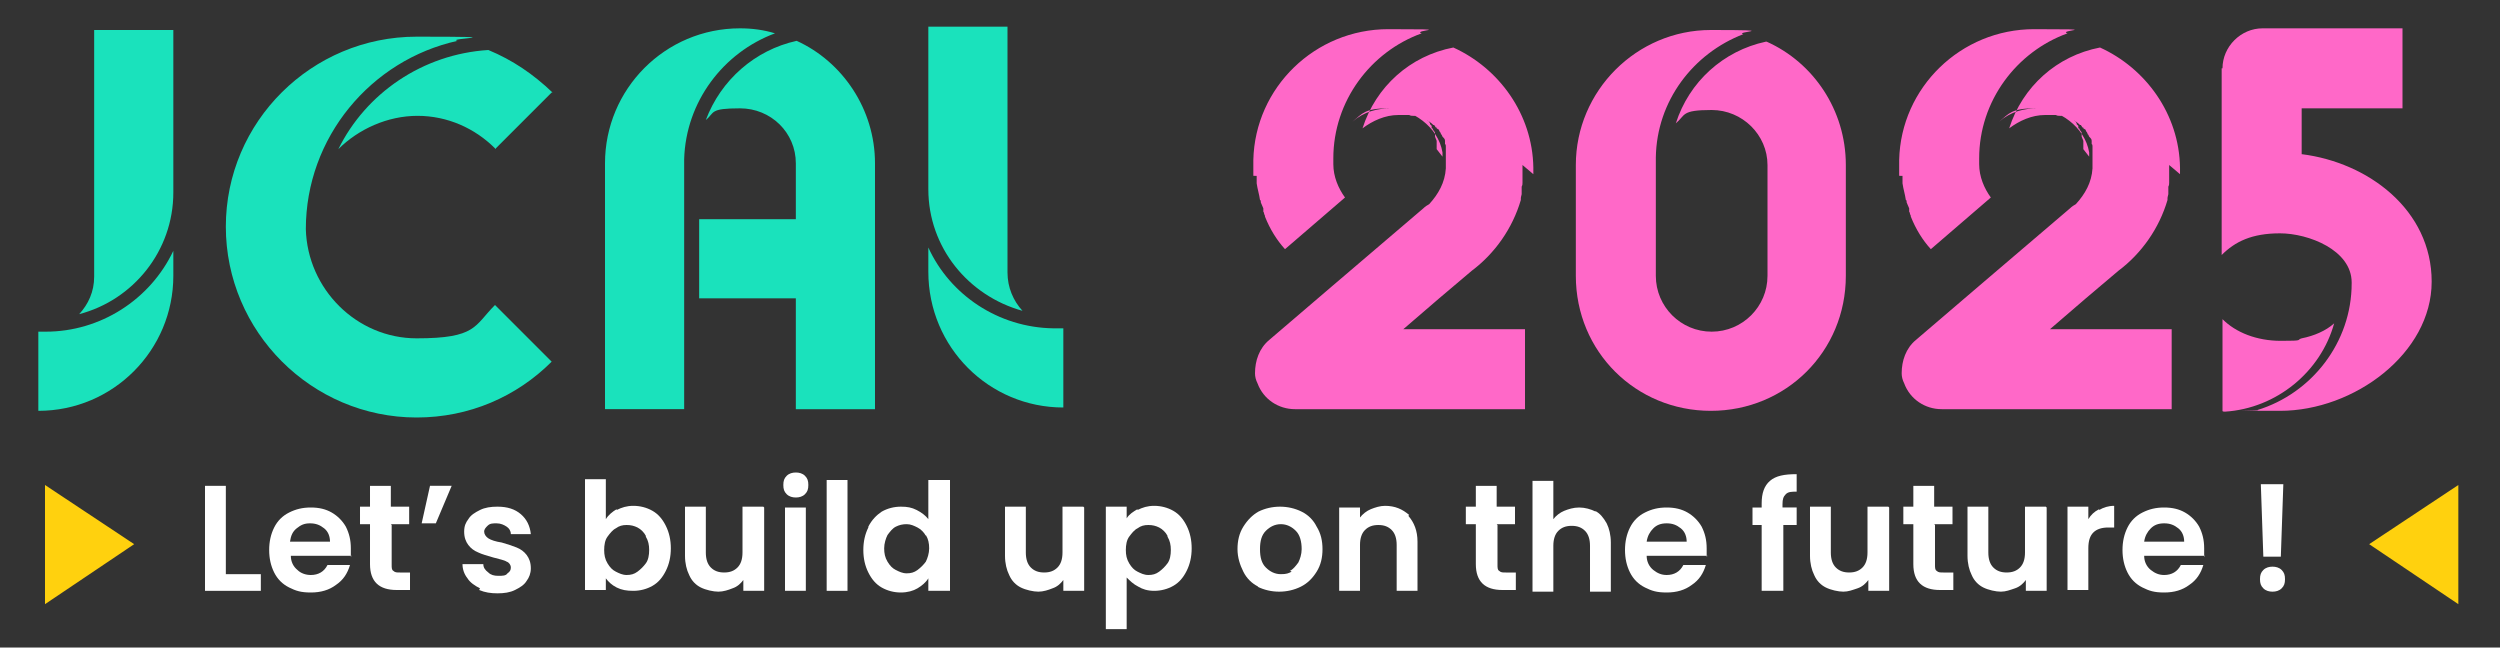 <svg xmlns="http://www.w3.org/2000/svg" id="Calque_1" viewBox="0 0 300 77.7"><rect x="0" y="0" width="300" height="77.7" fill="#333333" stroke="none"/><defs><style>      .st0 {        fill: #1ae2bc;      }      .st1 {        fill: #ffd10e;      }      .st2 {        fill: #fff;      }      .st3 {        fill: #ff68c8;      }    </style></defs><g><path class="st0" d="M20.8,30v3.1c0,8.9-7.2,16.2-16.2,16.2v-9.5h.9c6.5,0,12.5-3.8,15.3-9.7ZM20.8,3.6v19.5h0c0,7-4.8,12.9-11.3,14.6,1.1-1.2,1.8-2.7,1.8-4.5V3.6h9.6Z"></path><path class="st0" d="M66.2,43.4c-4.2,4.2-9.9,6.7-16.2,6.7-12.6,0-22.9-10.3-22.9-22.9S37.4,4.4,50,4.4s3.3.2,4.9.5c-10.4,2.3-18.2,11.6-18.2,22.6.2,7.2,6.1,13.1,13.3,13.1s6.9-1.5,9.4-4l6.8,6.8ZM66.2,11.1l-6.8,6.8c0,0,0,0,0-.1-2.4-2.4-5.7-3.9-9.3-3.9s-7.1,1.6-9.5,4c3.3-6.7,10.1-11.4,18-11.9,2.9,1.2,5.4,2.9,7.7,5.1Z"></path><path class="st0" d="M88.8,3.4c1.5,0,2.9.2,4.2.6h0c-6.2,2.3-10.7,8.2-10.9,15.1,0,.1,0,.3,0,.5v29.5h-9.5v-29.5c0-8.9,7.2-16.2,16.2-16.2ZM95.5,26.3v-6.7c0-3.7-3-6.6-6.7-6.6s-3,.5-4.1,1.4c1.8-4.8,5.9-8.4,10.9-9.5,5.5,2.5,9.4,8.2,9.4,14.7v29.5h-9.5v-13.3h-11.6v-9.5h11.6Z"></path><path class="st0" d="M111.4,3.2h9.5v29.5c0,1.8.7,3.4,1.8,4.6-6.5-1.8-11.3-7.6-11.3-14.6h0V3.2ZM111.4,29.7c2.6,5.7,8.4,9.6,15,9.7h1.2v9.5c-8.9,0-16.2-7.2-16.2-16.3v-3Z"></path><path class="st3" d="M182.7,19.8h0v.9h0c0,.2,0,.3,0,.4h0c0,.2,0,.3,0,.5v.3h0c0,.2,0,.3-.1.5,0,.1,0,.2,0,.3,0,0,0,.1,0,.3h0v.3c0,.1-.1.3-.1.5q0,.1,0,.2c-1,3.4-3.1,6.4-5.9,8.5h0c0,0-3.9,3.3-3.9,3.3l-4.3,3.7h14.6v9.6h-27.6c-2,0-3.8-1.2-4.5-3.1-.2-.4-.3-.8-.3-1.2,0-1.5.5-3,1.7-4l7.6-6.5h0c0,0,10.9-9.3,10.9-9.3.2-.2.5-.4.7-.5,1.1-1.2,1.9-2.6,2-4.3v-.2q0,0,0-.1v-.3c0,0,0-.1,0-.2v-.3h0v-.5q0,0,0-.2h0c0-.1,0-.2,0-.2h0c0-.2,0-.3,0-.4q0,0,0-.1c0,0,0-.1,0-.1,0-.1,0-.3-.1-.3,0,0,0-.1,0-.1,0,0,0-.1,0-.2,0,0,0,0,0-.1,0-.2-.1-.3-.3-.5h0q-.1-.3-.2-.3c0,0,0,0,0-.1,0,0-.1-.2-.2-.3,0,0,0,0,0-.1,0,0-.1-.1-.3-.2,0,0,0-.1,0-.1q0,0-.1,0l-.2-.3c0,0-.1,0-.1,0-.3-.3-.6-.5-1-.7,0,0,0,0-.1-.1q0,0-.1,0c0,0,0,0-.1,0-.3,0-.5-.2-.7-.3,0,0-.1,0-.2,0,0,0,0,0-.1,0h0q0,0-.1,0c-.2,0-.3,0-.5-.1h-.2c0,0-.1,0-.2,0h-.5c-.1,0-.3,0-.4,0-1.6,0-3.1.7-4.3,1.6,1.6-5,5.7-8.7,10.9-9.7,5.5,2.5,9.5,8,9.6,14.4v.8ZM150.4,21.1c0-.2,0-.5,0-.7v-1.2c.2-8.7,7.4-15.7,16.2-15.7s2.7.1,4,.5c-6.1,2.2-10.6,8.1-10.6,15h0c0,.3,0,.5,0,.7,0,1.5.6,2.9,1.4,4l-7.2,6.2c-1-1.1-1.8-2.4-2.4-3.9,0,0,0-.2-.1-.3,0,0,0-.2-.1-.3,0-.1,0-.3,0-.4-.1-.2-.2-.5-.3-.7,0-.1,0-.3-.1-.3-.1-.7-.3-1.3-.4-2,0,0,0-.2,0-.3h0c0-.2,0-.3,0-.3v-.3h0ZM150.3,20.4c.1,2,.6,3.9,1.3,5.6-.7-1.7-1.2-3.6-1.3-5.6ZM173.1,18.8c0-.1,0-.3,0-.5h0c-.5-3.1-3.7-5.3-6.5-5.3s-3.1.6-4.3,1.6h0c1.4-1.2,2.9-1.6,4.7-1.6h.3c0,0,.1,0,.2,0h.2c.1,0,.1,0,.2,0,.2,0,.3,0,.5.1h.2c0,0,.1,0,.1,0,0,0,.1,0,.2,0,.3,0,.5.2.7.3q0,0,.1,0t.1,0c0,0,.1,0,.1,0,.4.2.7.5,1,.7,0,0,0,0,.1.1,0,0,.1,0,.2.2,0,0,0,0,.1,0,0,0,0,0,0,.1.1,0,.2.1.3.3,0,0,0,0,0,.1,0,0,.1.1.2.2,0,0,0,.1,0,.1,0,0,0,.1,0,.2q0,0,.1,0h0c.1.3.2.3.3.5h0c0,.1,0,.2,0,.3q0,0,0,.1c0,0,0,.1,0,.1,0,0,.2.5.2.5,0,0,0,0,0,.1,0,.1,0,.2,0,.3h0q0,.3,0,.3c0,.2,0,.3,0,.3h0ZM173.1,18.8h0c0,.1,0,0,0,0ZM173.1,19v.3-.3ZM182.4,22.6c0,0,0,.2,0,.3,0,0,0,.1,0,.3,0,0,0-.2,0-.3,0-.1,0-.3,0-.3Z"></path><path class="st3" d="M221.5,19.8v13.3c0,9.1-7.2,16.2-16.2,16.2s-16.2-7.1-16.2-16.2v-13.3c0-8.9,7.3-16.2,16.2-16.2s2.7.2,3.9.5c-6,2.3-10.4,8-10.5,14.8,0,.3,0,.6,0,.9v13.3c0,3.7,3,6.7,6.7,6.7s6.7-3,6.7-6.7v-13.3c0-3.6-3-6.6-6.7-6.6s-3.1.6-4.3,1.6c1.6-5,5.7-8.7,10.8-9.8q0,0,.1,0c5.6,2.5,9.5,8.2,9.5,14.8Z"></path><path class="st3" d="M260.3,19.8h0v.9h0c0,.2,0,.3,0,.4h0c0,.2,0,.3,0,.5v.3h0c0,.2,0,.3-.1.5,0,.1,0,.2,0,.3,0,0,0,.1,0,.3h0v.3c0,.1-.1.3-.1.5q0,.1,0,.2c-1,3.4-3.1,6.4-5.9,8.5h0c0,0-3.9,3.3-3.9,3.3l-4.3,3.7h14.6v9.6h-27.6c-2,0-3.8-1.2-4.5-3.1-.2-.4-.3-.8-.3-1.2,0-1.5.5-3,1.7-4l7.6-6.5h0c0,0,10.9-9.3,10.9-9.3.2-.2.5-.4.7-.5,1.1-1.2,1.9-2.6,2-4.3v-.2q0,0,0-.1v-.3c0,0,0-.1,0-.2v-.3h0v-.5q0,0,0-.2h0c0-.1,0-.2,0-.2h0c0-.2,0-.3,0-.4q0,0,0-.1c0,0,0-.1,0-.1,0-.1,0-.3-.1-.3,0,0,0-.1,0-.1,0,0,0-.1,0-.2,0,0,0,0,0-.1,0-.2-.1-.3-.3-.5h0q-.1-.3-.2-.3c0,0,0,0,0-.1,0,0-.1-.2-.2-.3,0,0,0,0,0-.1,0,0-.1-.1-.3-.2,0,0,0-.1,0-.1q0,0-.1,0l-.2-.3c0,0-.1,0-.1,0-.3-.3-.6-.5-1-.7,0,0,0,0-.1-.1q0,0-.1,0c0,0,0,0-.1,0-.3,0-.5-.2-.7-.3,0,0-.1,0-.2,0,0,0,0,0-.1,0h0q0,0-.1,0c-.2,0-.3,0-.5-.1h-.2c0,0-.1,0-.2,0h-.5c-.1,0-.3,0-.4,0-1.6,0-3.1.7-4.3,1.6,1.6-5,5.7-8.7,10.9-9.7,5.5,2.5,9.5,8,9.6,14.4v.8ZM227.9,21.1c0-.2,0-.5,0-.7v-1.2c.2-8.7,7.4-15.7,16.2-15.7s2.7.1,4,.5c-6.1,2.2-10.6,8.1-10.6,15h0c0,.3,0,.5,0,.7,0,1.5.6,2.9,1.4,4l-7.2,6.2c-1-1.1-1.8-2.4-2.4-3.9,0,0,0-.2-.1-.3,0,0,0-.2-.1-.3,0-.1,0-.3,0-.4-.1-.2-.2-.5-.3-.7,0-.1,0-.3-.1-.3-.1-.7-.3-1.3-.4-2,0,0,0-.2,0-.3h0c0-.2,0-.3,0-.3v-.3h0ZM227.9,20.4c.1,2,.6,3.9,1.3,5.6-.7-1.7-1.2-3.6-1.3-5.6ZM250.7,18.8c0-.1,0-.3,0-.5h0c-.5-3.1-3.7-5.3-6.5-5.3s-3.1.6-4.3,1.6h0c1.4-1.2,2.9-1.6,4.7-1.6h.3c0,0,.1,0,.2,0h.2c.1,0,.1,0,.2,0,.2,0,.3,0,.5.1h.2c0,0,.1,0,.1,0,0,0,.1,0,.2,0,.3,0,.5.2.7.3q0,0,.1,0t.1,0c0,0,.1,0,.1,0,.4.2.7.5,1,.7,0,0,0,0,.1.1,0,0,.1,0,.2.2,0,0,0,0,.1,0,0,0,0,0,0,.1.1,0,.2.1.3.3,0,0,0,0,0,.1,0,0,.1.1.2.2,0,0,0,.1,0,.1,0,0,0,.1,0,.2q0,0,.1,0h0c.1.3.2.3.3.5h0c0,.1,0,.2,0,.3q0,0,0,.1c0,0,0,.1,0,.1,0,0,.2.5.2.5,0,0,0,0,0,.1,0,.1,0,.2,0,.3h0q0,.3,0,.3c0,.2,0,.3,0,.3h0ZM250.7,18.8h0c0,.1,0,0,0,0ZM250.7,19v.3-.3ZM260,22.6c0,0,0,.2,0,.3,0,0,0,.1,0,.3,0,0,0-.2,0-.3,0-.1,0-.3,0-.3Z"></path><path class="st3" d="M266.7,8.2c0-2.6,2.2-4.8,4.8-4.8h16.8v9.6h-12.1v5.5c8,1,15.6,6.7,15.6,15.3s-9.3,15.5-18.2,15.5-1.8,0-2.7-.1c6.5-2,11.3-8.1,11.3-15.2,0,0,0-.1,0-.1,0-3.9-5.2-5.9-8.6-5.9s-5.4,1-7,2.6V8.2ZM266.7,49.3v-11c1.6,1.6,4.1,2.6,7,2.6s1.8-.1,2.5-.3c1.5-.3,2.9-.9,3.9-1.8-1.6,5.8-6.9,10.2-13.1,10.6-.1,0-.3,0-.3-.1Z"></path></g><g><path class="st2" d="M27.2,68.9h4.1v2h-6.7v-12.6h2.5v10.6Z"></path><path class="st2" d="M42.2,66.7h-7.3c0,.7.3,1.3.8,1.7.4.4,1,.6,1.6.6.9,0,1.6-.4,2-1.2h2.7c-.3,1-.8,1.8-1.7,2.4-.8.6-1.8.9-3,.9s-1.8-.2-2.6-.6c-.8-.4-1.4-1-1.8-1.8-.4-.8-.6-1.7-.6-2.7s.2-1.9.6-2.7,1-1.4,1.8-1.8c.8-.4,1.6-.6,2.6-.6s1.8.2,2.5.6,1.3,1,1.7,1.7c.4.8.6,1.6.6,2.6s0,.7,0,1ZM39.6,65c0-.6-.2-1.2-.7-1.6-.5-.4-1-.6-1.7-.6s-1.1.2-1.6.6-.7.9-.8,1.6h4.7Z"></path><path class="st2" d="M47,63v4.8c0,.3,0,.6.2.7.2.2.4.2.8.2h1.2v2.1h-1.6c-2.1,0-3.2-1-3.2-3.1v-4.8h-1.2v-2.1h1.2v-2.5h2.5v2.5h2.2v2.1h-2.2Z"></path><path class="st2" d="M51.6,58.3h2.6l-1.9,4.5h-1.7l1-4.5Z"></path><path class="st2" d="M57.6,70.6c-.6-.3-1.2-.7-1.5-1.2-.4-.5-.6-1.1-.6-1.7h2.5c0,.4.2.7.6,1,.3.3.7.4,1.2.4s.9,0,1.1-.3c.3-.2.4-.4.4-.7s-.2-.6-.5-.7c-.3-.2-.9-.3-1.6-.5-.7-.2-1.4-.4-1.8-.6-.5-.2-.9-.5-1.2-.9s-.5-.9-.5-1.6.2-1.1.5-1.5c.3-.5.8-.8,1.4-1.1.6-.3,1.3-.4,2.1-.4,1.2,0,2.1.3,2.8.9.7.6,1.1,1.4,1.2,2.4h-2.4c0-.4-.2-.7-.5-.9-.3-.2-.7-.4-1.2-.4s-.8,0-1.1.3c-.2.2-.4.4-.4.7s.2.6.5.8c.3.2.9.4,1.6.5.7.2,1.3.4,1.8.6.5.2.9.5,1.2.9s.5.9.5,1.6c0,.6-.2,1.1-.5,1.5-.3.5-.8.8-1.4,1.1-.6.3-1.3.4-2.1.4s-1.5-.1-2.2-.4Z"></path><path class="st2" d="M74,61.2c.6-.3,1.2-.5,2-.5s1.6.2,2.3.6c.7.4,1.2,1,1.6,1.8.4.8.6,1.7.6,2.7s-.2,1.9-.6,2.7c-.4.8-.9,1.4-1.6,1.8s-1.5.6-2.3.6-1.4-.1-2-.4c-.6-.3-1-.7-1.3-1.1v1.4h-2.5v-13.3h2.5v4.8c.3-.5.8-.9,1.3-1.2ZM77.5,64.3c-.2-.4-.6-.8-1-1s-.8-.3-1.3-.3-.9.1-1.3.4c-.4.2-.7.6-1,1s-.4,1-.4,1.6.1,1.1.4,1.6.6.8,1,1c.4.2.8.4,1.3.4s.9-.1,1.3-.4.7-.6,1-1,.4-1,.4-1.6-.1-1.1-.4-1.6Z"></path><path class="st2" d="M91.7,60.9v10h-2.5v-1.3c-.3.4-.7.8-1.3,1-.5.2-1.1.4-1.7.4s-1.5-.2-2.1-.5-1.1-.8-1.4-1.5c-.3-.6-.5-1.4-.5-2.3v-5.9h2.5v5.5c0,.8.2,1.4.6,1.8.4.4.9.6,1.6.6s1.2-.2,1.6-.6c.4-.4.6-1,.6-1.8v-5.5h2.5Z"></path><path class="st2" d="M94.4,59.3c-.3-.3-.4-.6-.4-1.1s.1-.8.4-1.1c.3-.3.7-.4,1.1-.4s.8.1,1.1.4c.3.3.4.6.4,1.1s-.1.8-.4,1.1c-.3.3-.7.4-1.1.4s-.8-.1-1.1-.4ZM96.7,60.9v10h-2.5v-10h2.5Z"></path><path class="st2" d="M101.7,57.6v13.3h-2.5v-13.3h2.5Z"></path><path class="st2" d="M104.2,63.2c.4-.8,1-1.4,1.6-1.8.7-.4,1.5-.6,2.3-.6s1.3.1,1.9.4c.6.3,1.1.7,1.4,1.1v-4.7h2.6v13.3h-2.6v-1.5c-.3.5-.8.9-1.3,1.2s-1.2.5-2,.5-1.6-.2-2.3-.6c-.7-.4-1.2-1-1.6-1.8-.4-.8-.6-1.7-.6-2.7s.2-1.9.6-2.7ZM111.1,64.3c-.2-.4-.6-.8-1-1s-.8-.4-1.3-.4-.9.1-1.3.3c-.4.2-.7.6-1,1-.2.4-.4,1-.4,1.6s.1,1.1.4,1.6.6.8,1,1c.4.2.8.4,1.3.4s.9-.1,1.3-.4.7-.6,1-1c.2-.4.4-1,.4-1.6s-.1-1.1-.4-1.6Z"></path><path class="st2" d="M130.1,60.9v10h-2.5v-1.3c-.3.4-.7.8-1.3,1-.5.2-1.1.4-1.7.4s-1.5-.2-2.1-.5-1.1-.8-1.4-1.5c-.3-.6-.5-1.4-.5-2.3v-5.9h2.5v5.5c0,.8.2,1.4.6,1.8.4.4.9.6,1.6.6s1.2-.2,1.6-.6c.4-.4.6-1,.6-1.8v-5.5h2.5Z"></path><path class="st2" d="M136.5,61.2c.6-.3,1.2-.5,2-.5s1.6.2,2.3.6c.7.4,1.2,1,1.6,1.8.4.8.6,1.7.6,2.7s-.2,1.9-.6,2.7c-.4.8-.9,1.4-1.6,1.8s-1.5.6-2.3.6-1.4-.2-1.9-.5c-.6-.3-1-.7-1.4-1.1v6.2h-2.5v-14.7h2.5v1.4c.3-.5.8-.8,1.3-1.1ZM140.1,64.3c-.2-.4-.6-.8-1-1s-.8-.3-1.3-.3-.9.1-1.3.4c-.4.2-.7.6-1,1s-.4,1-.4,1.6.1,1.1.4,1.6.6.8,1,1c.4.2.8.4,1.3.4s.9-.1,1.3-.4.7-.6,1-1,.4-1,.4-1.6-.1-1.1-.4-1.6Z"></path><path class="st2" d="M151,70.4c-.8-.4-1.4-1-1.8-1.8s-.7-1.7-.7-2.7.2-1.9.7-2.7c.5-.8,1.1-1.4,1.8-1.8.8-.4,1.7-.6,2.6-.6s1.8.2,2.6.6c.8.4,1.4,1,1.8,1.8.5.8.7,1.7.7,2.7s-.2,1.9-.7,2.7c-.5.8-1.1,1.4-1.9,1.8-.8.4-1.7.6-2.6.6s-1.8-.2-2.6-.6ZM154.8,68.5c.4-.2.7-.6,1-1,.2-.4.4-1,.4-1.6,0-.9-.2-1.7-.7-2.2-.5-.5-1.1-.8-1.8-.8s-1.3.3-1.8.8c-.5.5-.7,1.2-.7,2.2s.2,1.7.7,2.2c.5.5,1.1.8,1.8.8s.9-.1,1.3-.3Z"></path><path class="st2" d="M169,61.9c.7.8,1.1,1.8,1.1,3.1v5.9h-2.5v-5.5c0-.8-.2-1.4-.6-1.8-.4-.4-.9-.6-1.6-.6s-1.2.2-1.6.6-.6,1-.6,1.8v5.5h-2.5v-10h2.5v1.2c.3-.4.8-.8,1.3-1s1.1-.4,1.7-.4c1.2,0,2.1.4,2.9,1.1Z"></path><path class="st2" d="M179.7,63v4.8c0,.3,0,.6.2.7.2.2.4.2.8.2h1.2v2.1h-1.6c-2.1,0-3.2-1-3.2-3.1v-4.8h-1.2v-2.1h1.2v-2.5h2.5v2.5h2.2v2.1h-2.2Z"></path><path class="st2" d="M191.4,61.3c.6.3,1,.8,1.4,1.5.3.6.5,1.4.5,2.3v5.9h-2.5v-5.5c0-.8-.2-1.4-.6-1.8-.4-.4-.9-.6-1.6-.6s-1.2.2-1.6.6-.6,1-.6,1.8v5.5h-2.5v-13.3h2.5v4.6c.3-.4.8-.8,1.3-1,.5-.2,1.1-.4,1.8-.4s1.4.2,2,.5Z"></path><path class="st2" d="M204.9,66.7h-7.3c0,.7.3,1.3.8,1.7s1,.6,1.6.6c.9,0,1.6-.4,2-1.2h2.7c-.3,1-.8,1.8-1.7,2.4-.8.6-1.8.9-3,.9s-1.8-.2-2.6-.6c-.8-.4-1.4-1-1.8-1.8-.4-.8-.6-1.7-.6-2.7s.2-1.9.6-2.7,1-1.4,1.8-1.8c.8-.4,1.6-.6,2.6-.6s1.8.2,2.5.6,1.3,1,1.7,1.7c.4.8.6,1.6.6,2.6s0,.7,0,1ZM202.4,65c0-.6-.2-1.2-.7-1.6-.5-.4-1-.6-1.7-.6s-1.2.2-1.6.6-.7.9-.8,1.6h4.7Z"></path><path class="st2" d="M215.7,63h-1.7v7.9h-2.6v-7.9h-1.1v-2.1h1.1v-.5c0-1.2.3-2.1,1-2.7s1.7-.8,3.2-.8v2.1c-.6,0-1,0-1.3.3s-.4.6-.4,1.2v.4h1.7v2.1Z"></path><path class="st2" d="M226.7,60.9v10h-2.5v-1.3c-.3.4-.7.8-1.3,1s-1.1.4-1.7.4-1.5-.2-2.1-.5c-.6-.3-1.1-.8-1.4-1.5-.3-.6-.5-1.4-.5-2.3v-5.9h2.5v5.5c0,.8.2,1.4.6,1.8.4.4.9.6,1.6.6s1.2-.2,1.6-.6c.4-.4.6-1,.6-1.8v-5.5h2.5Z"></path><path class="st2" d="M232.2,63v4.8c0,.3,0,.6.2.7.2.2.4.2.8.2h1.2v2.1h-1.6c-2.1,0-3.2-1-3.2-3.1v-4.8h-1.2v-2.1h1.2v-2.5h2.5v2.5h2.2v2.1h-2.2Z"></path><path class="st2" d="M245.6,60.9v10h-2.5v-1.3c-.3.4-.7.8-1.3,1s-1.1.4-1.7.4-1.5-.2-2.1-.5c-.6-.3-1.1-.8-1.4-1.5-.3-.6-.5-1.4-.5-2.3v-5.9h2.5v5.5c0,.8.2,1.4.6,1.8.4.4.9.6,1.6.6s1.2-.2,1.6-.6c.4-.4.6-1,.6-1.8v-5.5h2.5Z"></path><path class="st2" d="M251.9,61.2c.5-.3,1.1-.5,1.8-.5v2.6h-.7c-.8,0-1.4.2-1.8.6s-.6,1-.6,1.9v5h-2.5v-10h2.5v1.5c.3-.5.7-.9,1.3-1.2Z"></path><path class="st2" d="M264.6,66.7h-7.3c0,.7.3,1.3.8,1.7s1,.6,1.6.6c.9,0,1.6-.4,2-1.2h2.7c-.3,1-.8,1.8-1.7,2.4-.8.6-1.8.9-3,.9s-1.8-.2-2.6-.6c-.8-.4-1.4-1-1.8-1.8-.4-.8-.6-1.7-.6-2.7s.2-1.9.6-2.7,1-1.4,1.8-1.8c.8-.4,1.6-.6,2.6-.6s1.8.2,2.5.6,1.3,1,1.7,1.7c.4.8.6,1.6.6,2.6s0,.7,0,1ZM262.1,65c0-.6-.2-1.2-.7-1.6-.5-.4-1-.6-1.7-.6s-1.2.2-1.6.6-.7.9-.8,1.6h4.7Z"></path><path class="st2" d="M271.6,70.6c-.3-.3-.4-.6-.4-1.1s.1-.8.4-1.1.7-.4,1.1-.4.8.1,1.1.4.4.6.4,1.1-.1.8-.4,1.1-.7.4-1.1.4-.8-.1-1.1-.4ZM274,58.1l-.3,8.7h-2.1l-.3-8.7h2.7Z"></path></g><polygon class="st1" points="5.4 58.2 16.1 65.3 5.4 72.5 5.4 58.2"></polygon><polygon class="st1" points="295 72.5 284.3 65.3 295 58.2 295 72.5"></polygon></svg>